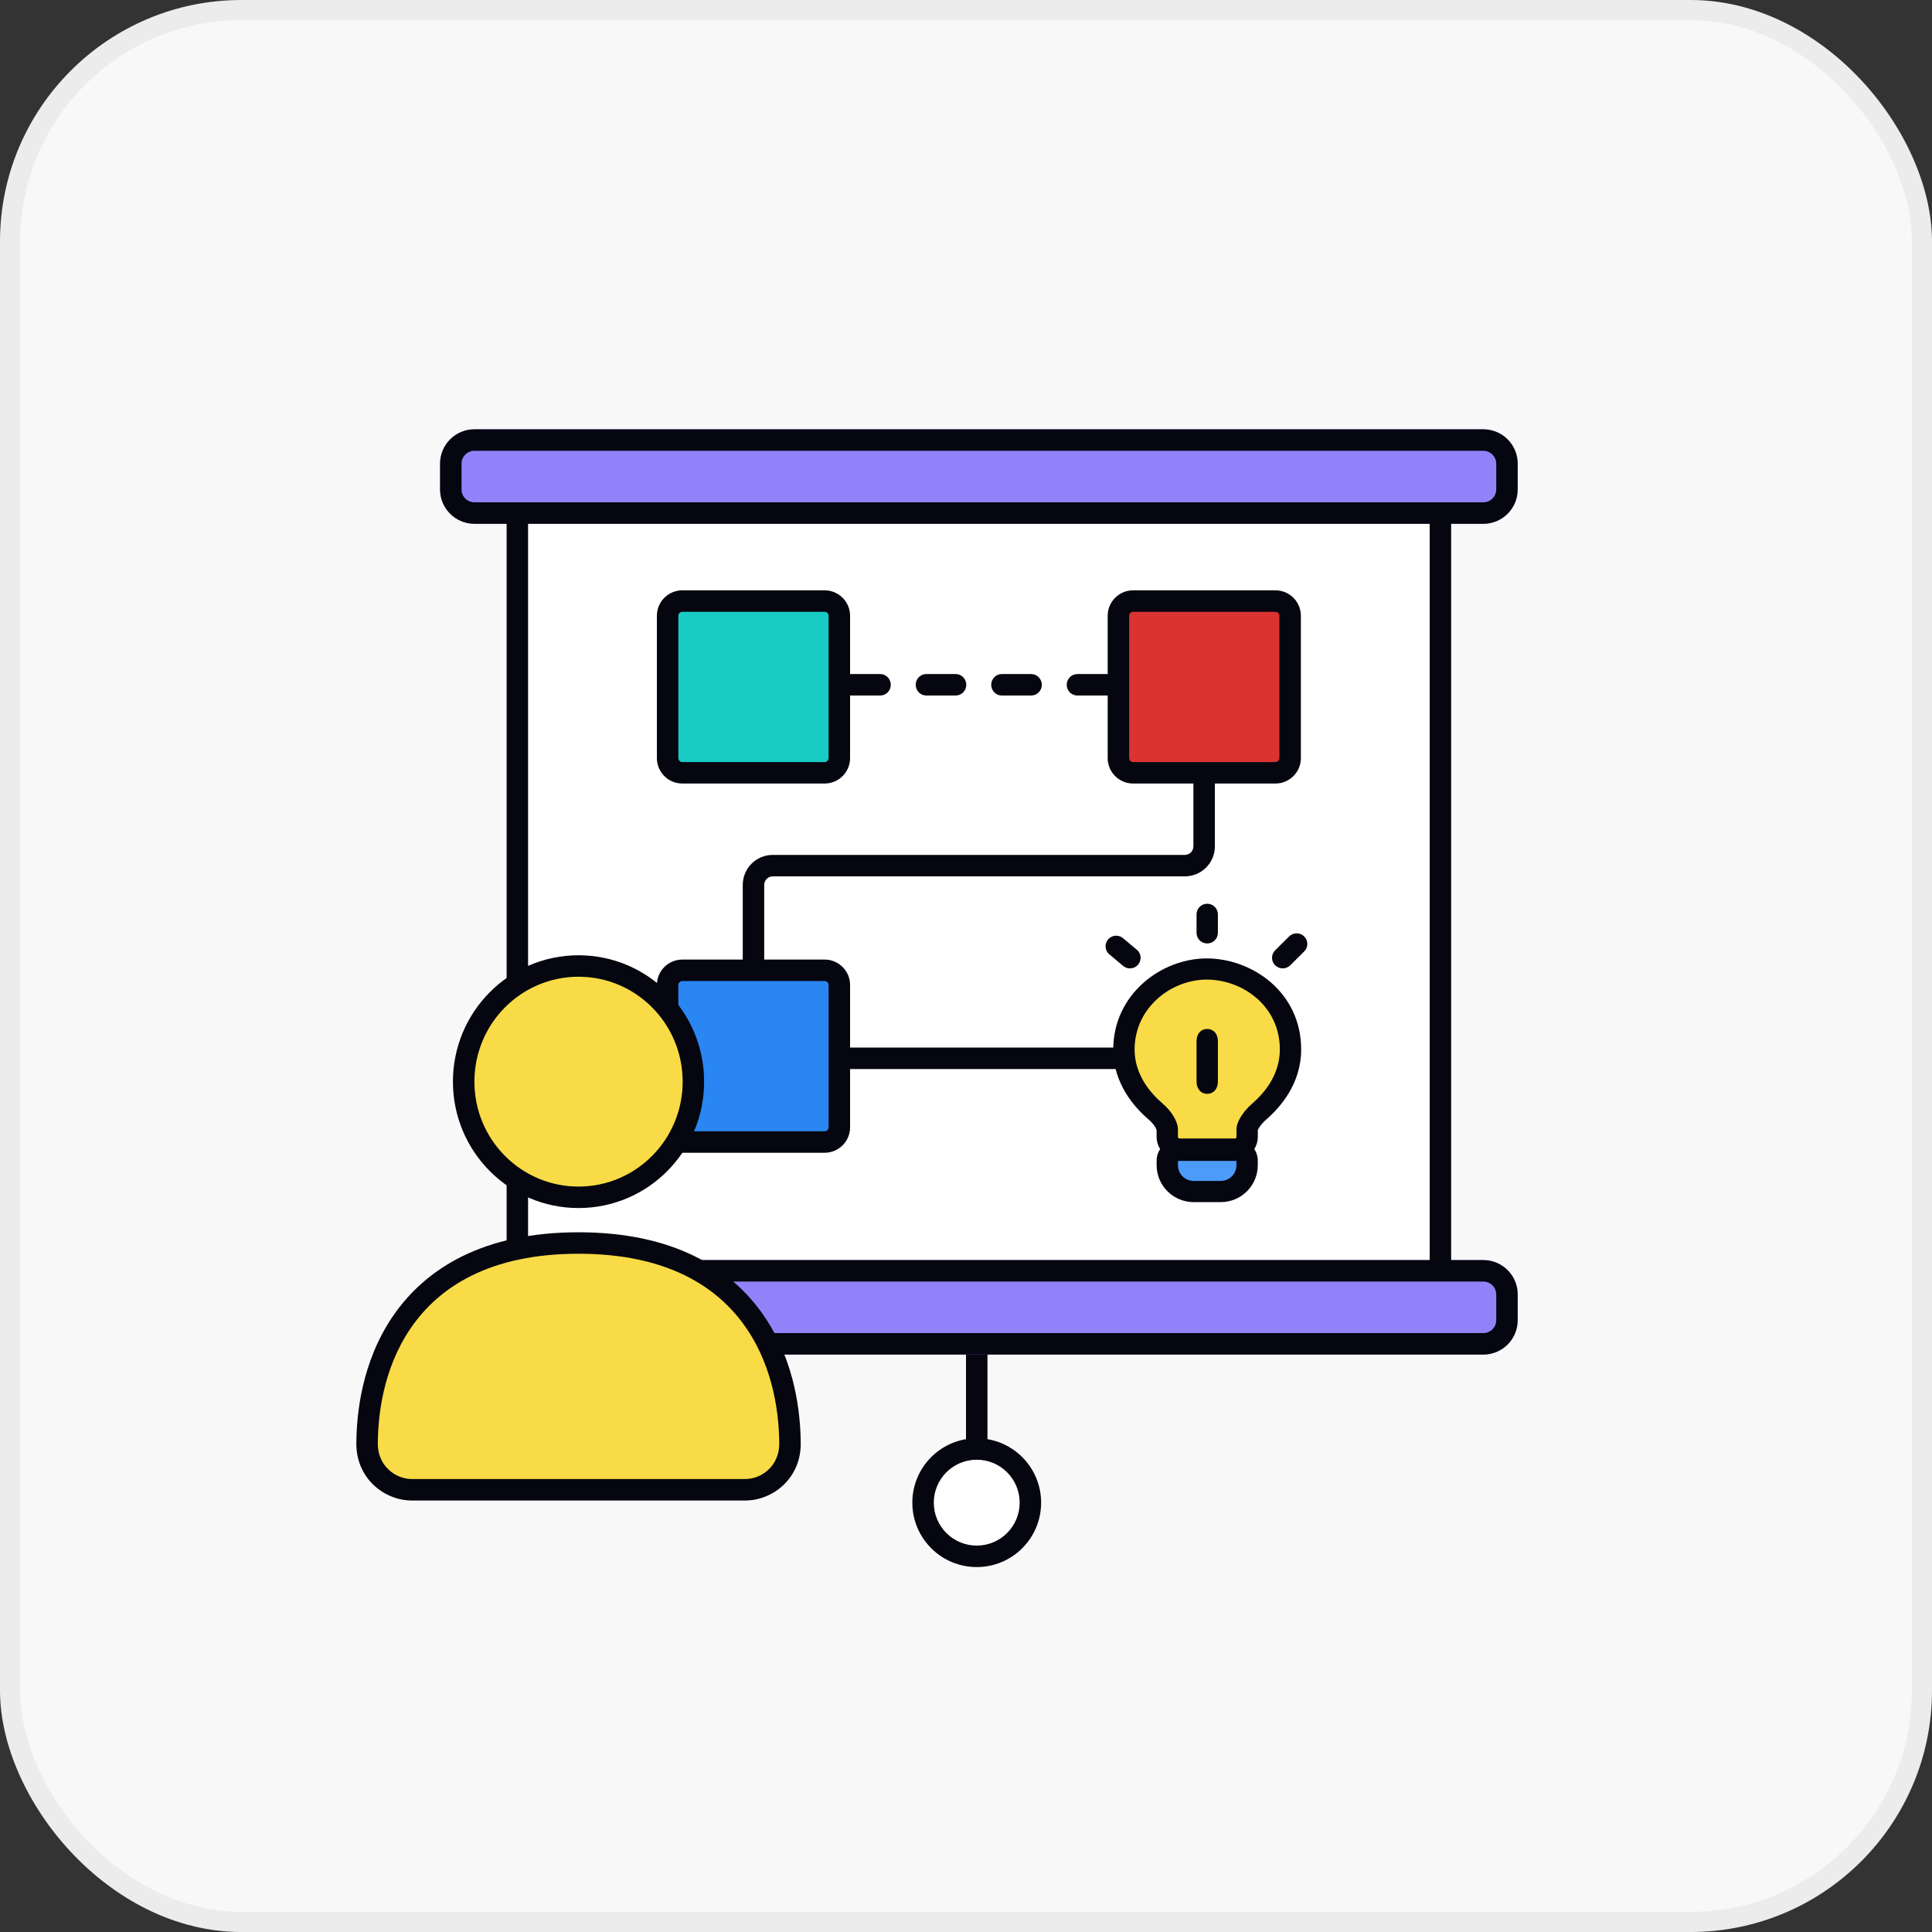 <svg width="96" height="96" viewBox="0 0 96 96" fill="none" xmlns="http://www.w3.org/2000/svg">
<rect x="0" y="0" width="96" height="96" fill="#333333" stroke="none"/>
<rect width="96" height="96" rx="12" fill="#F8F8F8"/>
<rect x="0.5" y="0.5" width="95" height="95" rx="11.5" stroke="#05060F" stroke-opacity="0.05"/>
<path d="M25.173 25.707C25.173 25 25.746 24.427 26.453 24.427L70.827 24.427C71.534 24.427 72.107 25 72.107 25.707V65.28C72.107 65.987 71.534 66.56 70.827 66.56H26.453C25.746 66.56 25.173 65.987 25.173 65.28L25.173 25.707Z" fill="white"/>
<path d="M51.733 74.667C51.733 76.434 50.301 77.867 48.533 77.867C46.766 77.867 45.333 76.434 45.333 74.667C45.333 72.899 46.766 71.467 48.533 71.467C50.301 71.467 51.733 72.899 51.733 74.667Z" fill="white"/>
<path fill-rule="evenodd" clip-rule="evenodd" d="M49.067 66.24H48V71.511C46.486 71.765 45.333 73.081 45.333 74.667C45.333 76.434 46.766 77.867 48.533 77.867C50.301 77.867 51.733 76.434 51.733 74.667C51.733 73.081 50.58 71.765 49.067 71.511V66.24ZM50.667 74.667C50.667 75.845 49.712 76.8 48.533 76.8C47.355 76.8 46.4 75.845 46.4 74.667C46.4 73.488 47.355 72.533 48.533 72.533C49.712 72.533 50.667 73.488 50.667 74.667Z" fill="#05060F"/>
<path d="M23.573 21.333C22.631 21.333 21.867 22.097 21.867 23.04V24.32C21.867 25.262 22.631 26.027 23.573 26.027L73.707 26.027C74.649 26.027 75.413 25.262 75.413 24.32V23.04C75.413 22.097 74.649 21.333 73.707 21.333L23.573 21.333Z" fill="#9282FA"/>
<path d="M24.64 62.613C23.698 62.613 22.933 63.377 22.933 64.32V65.6C22.933 66.543 23.698 67.307 24.64 67.307H73.707C74.649 67.307 75.413 66.543 75.413 65.6V64.32C75.413 63.377 74.649 62.613 73.707 62.613L24.64 62.613Z" fill="#9282FA"/>
<path fill-rule="evenodd" clip-rule="evenodd" d="M23.573 21.333C22.631 21.333 21.867 22.097 21.867 23.04V24.32C21.867 25.262 22.631 26.027 23.573 26.027H25.173L25.173 62.613H24.64C23.698 62.613 22.933 63.377 22.933 64.32V65.6C22.933 66.543 23.698 67.307 24.64 67.307H73.707C74.649 67.307 75.413 66.543 75.413 65.6V64.32C75.413 63.377 74.649 62.613 73.707 62.613H72.107V26.027H73.707C74.649 26.027 75.413 25.262 75.413 24.32V23.04C75.413 22.097 74.649 21.333 73.707 21.333L23.573 21.333ZM73.707 22.4L23.573 22.4C23.22 22.4 22.933 22.686 22.933 23.04V24.32C22.933 24.673 23.22 24.96 23.573 24.96L73.707 24.96C74.06 24.96 74.347 24.673 74.347 24.32V23.04C74.347 22.686 74.06 22.4 73.707 22.4ZM71.04 26.027L26.24 26.027L26.24 62.613L71.04 62.613V26.027ZM73.707 63.68L24.64 63.68C24.287 63.68 24 63.966 24 64.32V65.6C24 65.953 24.287 66.24 24.64 66.24H73.707C74.06 66.24 74.347 65.953 74.347 65.6V64.32C74.347 63.966 74.06 63.68 73.707 63.68Z" fill="#05060F"/>
<path fill-rule="evenodd" clip-rule="evenodd" d="M59.833 33.28C60.128 33.28 60.367 33.519 60.367 33.813V42.053C60.367 42.878 59.698 43.546 58.873 43.546H38.4C38.164 43.546 37.973 43.737 37.973 43.973V51.627C37.973 51.862 38.164 52.053 38.4 52.053H63.147C63.441 52.053 63.68 52.292 63.68 52.587C63.68 52.881 63.441 53.12 63.147 53.12H38.4C37.575 53.12 36.907 52.451 36.907 51.627L36.907 43.973C36.907 43.148 37.575 42.48 38.4 42.48H58.873C59.109 42.48 59.3 42.288 59.3 42.053V33.813C59.3 33.519 59.539 33.28 59.833 33.28Z" fill="#05060F"/>
<path fill-rule="evenodd" clip-rule="evenodd" d="M39.983 34.56H39.253V33.493H39.983C40.274 33.493 40.51 33.732 40.51 34.027C40.51 34.321 40.274 34.56 39.983 34.56ZM41.749 34.027C41.749 33.732 41.985 33.493 42.276 33.493H43.735C44.026 33.493 44.262 33.732 44.262 34.027C44.262 34.321 44.026 34.56 43.735 34.56H42.276C41.985 34.56 41.749 34.321 41.749 34.027ZM45.501 34.027C45.501 33.732 45.737 33.493 46.028 33.493H47.487C47.778 33.493 48.014 33.732 48.014 34.027C48.014 34.321 47.778 34.56 47.487 34.56H46.028C45.737 34.56 45.501 34.321 45.501 34.027ZM49.253 34.027C49.253 33.732 49.489 33.493 49.78 33.493H51.239C51.531 33.493 51.767 33.732 51.767 34.027C51.767 34.321 51.531 34.56 51.239 34.56H49.78C49.489 34.56 49.253 34.321 49.253 34.027ZM53.005 34.027C53.005 33.732 53.241 33.493 53.532 33.493H54.992C55.283 33.493 55.519 33.732 55.519 34.027C55.519 34.321 55.283 34.56 54.992 34.56H53.532C53.241 34.56 53.005 34.321 53.005 34.027ZM56.757 34.027C56.757 33.732 56.993 33.493 57.285 33.493L58.744 33.493C59.035 33.493 59.271 33.732 59.271 34.027C59.271 34.321 59.035 34.56 58.744 34.56L57.285 34.56C56.993 34.56 56.757 34.321 56.757 34.027ZM60.509 34.027C60.509 33.732 60.745 33.493 61.037 33.493H61.766C62.057 33.493 62.293 33.732 62.293 34.027C62.293 34.321 62.057 34.56 61.766 34.56H61.037C60.745 34.56 60.509 34.321 60.509 34.027Z" fill="#05060F"/>
<path d="M41.706 56.015C41.706 56.419 41.379 56.747 40.975 56.747L33.905 56.747C33.501 56.747 33.173 56.419 33.173 56.015L33.173 48.945C33.173 48.541 33.501 48.213 33.905 48.213L40.975 48.213C41.379 48.213 41.706 48.541 41.706 48.945L41.706 56.015Z" fill="#2986F2"/>
<path fill-rule="evenodd" clip-rule="evenodd" d="M40.975 56.213C41.085 56.213 41.173 56.125 41.173 56.015L41.173 48.945C41.173 48.835 41.085 48.747 40.975 48.747L33.905 48.747C33.795 48.747 33.707 48.835 33.707 48.945L33.707 56.015C33.707 56.125 33.795 56.213 33.905 56.213L40.975 56.213ZM42.24 56.015C42.24 56.714 41.674 57.28 40.975 57.28L33.905 57.28C33.206 57.28 32.64 56.714 32.64 56.015L32.64 48.945C32.64 48.246 33.206 47.68 33.905 47.68L40.975 47.68C41.674 47.68 42.24 48.246 42.24 48.945L42.24 56.015Z" fill="#05060F"/>
<path d="M64.107 37.669C64.107 38.072 63.779 38.4 63.375 38.4L56.305 38.4C55.901 38.4 55.573 38.072 55.573 37.669L55.573 30.598C55.573 30.194 55.901 29.867 56.305 29.867L63.375 29.867C63.779 29.867 64.107 30.194 64.107 30.598L64.107 37.669Z" fill="#DB3232"/>
<path fill-rule="evenodd" clip-rule="evenodd" d="M63.375 37.867C63.484 37.867 63.573 37.778 63.573 37.669L63.573 30.598C63.573 30.489 63.484 30.4 63.375 30.4L56.305 30.4C56.195 30.4 56.107 30.489 56.107 30.598L56.107 37.669C56.107 37.778 56.195 37.867 56.305 37.867L63.375 37.867ZM64.64 37.669C64.64 38.367 64.074 38.933 63.375 38.933L56.305 38.933C55.606 38.933 55.04 38.367 55.04 37.669L55.04 30.598C55.04 29.9 55.606 29.333 56.305 29.333L63.375 29.333C64.074 29.333 64.64 29.9 64.64 30.598L64.64 37.669Z" fill="#05060F"/>
<path d="M33.173 30.598C33.173 30.194 33.501 29.867 33.905 29.867L40.975 29.867C41.379 29.867 41.707 30.194 41.707 30.598V37.669C41.707 38.073 41.379 38.4 40.975 38.4H33.905C33.501 38.4 33.173 38.073 33.173 37.669V30.598Z" fill="#18CCC5"/>
<path fill-rule="evenodd" clip-rule="evenodd" d="M33.905 30.4C33.795 30.4 33.707 30.489 33.707 30.598V37.669C33.707 37.778 33.795 37.867 33.905 37.867H40.975C41.084 37.867 41.173 37.778 41.173 37.669V30.598C41.173 30.489 41.084 30.4 40.975 30.4L33.905 30.4ZM32.64 30.598C32.64 29.899 33.206 29.333 33.905 29.333L40.975 29.333C41.674 29.333 42.24 29.899 42.24 30.598V37.669C42.24 38.367 41.674 38.933 40.975 38.933H33.905C33.206 38.933 32.64 38.367 32.64 37.669V30.598Z" fill="#05060F"/>
<path fill-rule="evenodd" clip-rule="evenodd" d="M60.024 48.518C58.166 48.518 56.272 49.995 56.272 52.18C56.272 53.518 57.107 54.482 57.74 55.025C58.13 55.359 58.428 55.851 58.428 56.171L58.428 56.561C58.429 56.692 58.534 56.797 58.664 56.797H61.425C61.555 56.797 61.66 56.692 61.66 56.561L61.661 56.171C61.661 55.851 61.987 55.359 62.377 55.02C63.003 54.476 63.818 53.516 63.818 52.18C63.818 49.887 61.861 48.518 60.024 48.518Z" fill="#F8DB46"/>
<path d="M58.572 57.602C58.494 57.602 58.431 57.665 58.431 57.743L58.43 57.977C58.429 58.501 58.852 58.926 59.374 58.926H60.715C61.237 58.926 61.66 58.501 61.659 57.977L61.658 57.743C61.658 57.665 61.595 57.602 61.517 57.602H58.572Z" fill="#4B9BFA"/>
<path d="M59.986 44.907C59.693 44.907 59.456 45.142 59.456 45.433V46.354C59.456 46.645 59.693 46.88 59.986 46.88C60.278 46.88 60.516 46.645 60.516 46.354V45.433C60.516 45.142 60.278 44.907 59.986 44.907Z" fill="#05060F"/>
<path d="M64.805 46.532C64.598 46.326 64.262 46.326 64.055 46.532L63.361 47.221C63.155 47.426 63.155 47.76 63.361 47.965C63.568 48.17 63.904 48.17 64.111 47.965L64.805 47.276C65.012 47.07 65.012 46.737 64.805 46.532Z" fill="#05060F"/>
<path d="M55.089 46.648C55.294 46.444 55.625 46.443 55.833 46.643L56.511 47.212C56.515 47.215 56.518 47.218 56.522 47.221C56.728 47.426 56.728 47.76 56.522 47.965C56.316 48.169 55.985 48.17 55.777 47.97L55.099 47.401C55.095 47.398 55.092 47.395 55.089 47.392C54.882 47.187 54.882 46.853 55.089 46.648Z" fill="#05060F"/>
<path d="M59.986 51.127C59.84 51.127 59.703 51.184 59.605 51.294C59.507 51.404 59.456 51.555 59.456 51.728V53.752C59.456 53.925 59.507 54.075 59.605 54.185C59.703 54.296 59.84 54.353 59.986 54.353C60.131 54.353 60.268 54.296 60.367 54.185C60.465 54.075 60.516 53.925 60.516 53.752V51.728C60.516 51.555 60.465 51.404 60.367 51.294C60.268 51.184 60.131 51.127 59.986 51.127Z" fill="#05060F"/>
<path fill-rule="evenodd" clip-rule="evenodd" d="M59.965 47.623C57.695 47.623 55.317 49.411 55.317 52.149C55.317 53.866 56.393 55.049 57.098 55.649C57.218 55.752 57.328 55.883 57.402 56.005C57.438 56.065 57.459 56.111 57.469 56.14L57.471 56.144L57.472 56.497C57.472 56.716 57.536 56.922 57.647 57.096C57.538 57.259 57.474 57.455 57.474 57.665L57.473 57.897C57.471 58.907 58.294 59.733 59.316 59.733H60.655C61.678 59.733 62.5 58.907 62.498 57.896L62.498 57.665C62.497 57.455 62.434 57.259 62.325 57.096C62.435 56.922 62.499 56.716 62.5 56.497L62.501 56.155C62.512 56.127 62.534 56.081 62.572 56.021C62.654 55.893 62.775 55.753 62.906 55.64C63.608 55.034 64.654 53.857 64.654 52.149C64.654 49.272 62.18 47.623 59.965 47.623ZM56.377 52.149C56.377 50.084 58.184 48.675 59.965 48.675C61.733 48.675 63.595 49.982 63.595 52.149C63.595 53.406 62.822 54.318 62.211 54.846C62.004 55.023 61.816 55.241 61.677 55.459C61.542 55.671 61.441 55.903 61.441 56.107V56.108L61.44 56.494C61.44 56.536 61.406 56.57 61.364 56.57H58.607C58.566 56.57 58.532 56.536 58.531 56.494L58.53 56.108C58.53 55.907 58.439 55.676 58.31 55.462C58.178 55.245 57.995 55.027 57.788 54.85C57.168 54.323 56.377 53.406 56.377 52.149ZM58.533 57.898L58.533 57.685H61.438L61.438 57.898C61.439 58.331 61.088 58.681 60.655 58.681H59.316C58.883 58.681 58.532 58.331 58.533 57.898Z" fill="#05060F"/>
<path fill-rule="evenodd" clip-rule="evenodd" d="M19.964 65.701C21.498 63.454 24.216 61.765 28.747 61.765C33.278 61.765 35.995 63.454 37.529 65.701C39.012 67.872 39.249 70.361 39.253 71.738C39.258 73.123 38.153 74.027 37.02 74.027H20.474C19.34 74.027 18.235 73.123 18.24 71.738C18.245 70.361 18.481 67.872 19.964 65.701Z" fill="#F8DB46"/>
<path fill-rule="evenodd" clip-rule="evenodd" d="M19.523 65.4C21.171 62.988 24.065 61.231 28.747 61.231C33.429 61.231 36.323 62.988 37.97 65.4C39.541 67.7 39.782 70.315 39.787 71.736C39.793 73.44 38.424 74.56 37.02 74.56H20.474C19.07 74.56 17.701 73.44 17.707 71.736C17.712 70.315 17.953 67.7 19.523 65.4ZM28.747 62.298C24.366 62.298 21.826 63.921 20.404 66.002C19.009 68.044 18.778 70.407 18.773 71.74C18.77 72.805 19.611 73.493 20.474 73.493H37.02C37.882 73.493 38.724 72.805 38.72 71.74C38.715 70.407 38.484 68.044 37.089 66.002C35.668 63.921 33.127 62.298 28.747 62.298Z" fill="#05060F"/>
<path fill-rule="evenodd" clip-rule="evenodd" d="M28.747 59.494C31.899 59.494 34.454 56.921 34.454 53.747C34.454 50.573 31.899 48 28.747 48C25.594 48 23.039 50.573 23.039 53.747C23.039 56.921 25.594 59.494 28.747 59.494Z" fill="#F8DB46"/>
<path fill-rule="evenodd" clip-rule="evenodd" d="M28.747 48.533C25.892 48.533 23.573 50.864 23.573 53.747C23.573 56.63 25.892 58.96 28.747 58.96C31.601 58.96 33.921 56.63 33.921 53.747C33.921 50.864 31.601 48.533 28.747 48.533ZM22.506 53.747C22.506 50.282 25.297 47.467 28.747 47.467C32.197 47.467 34.987 50.282 34.987 53.747C34.987 57.212 32.197 60.027 28.747 60.027C25.297 60.027 22.506 57.212 22.506 53.747Z" fill="#05060F"/>
</svg>
